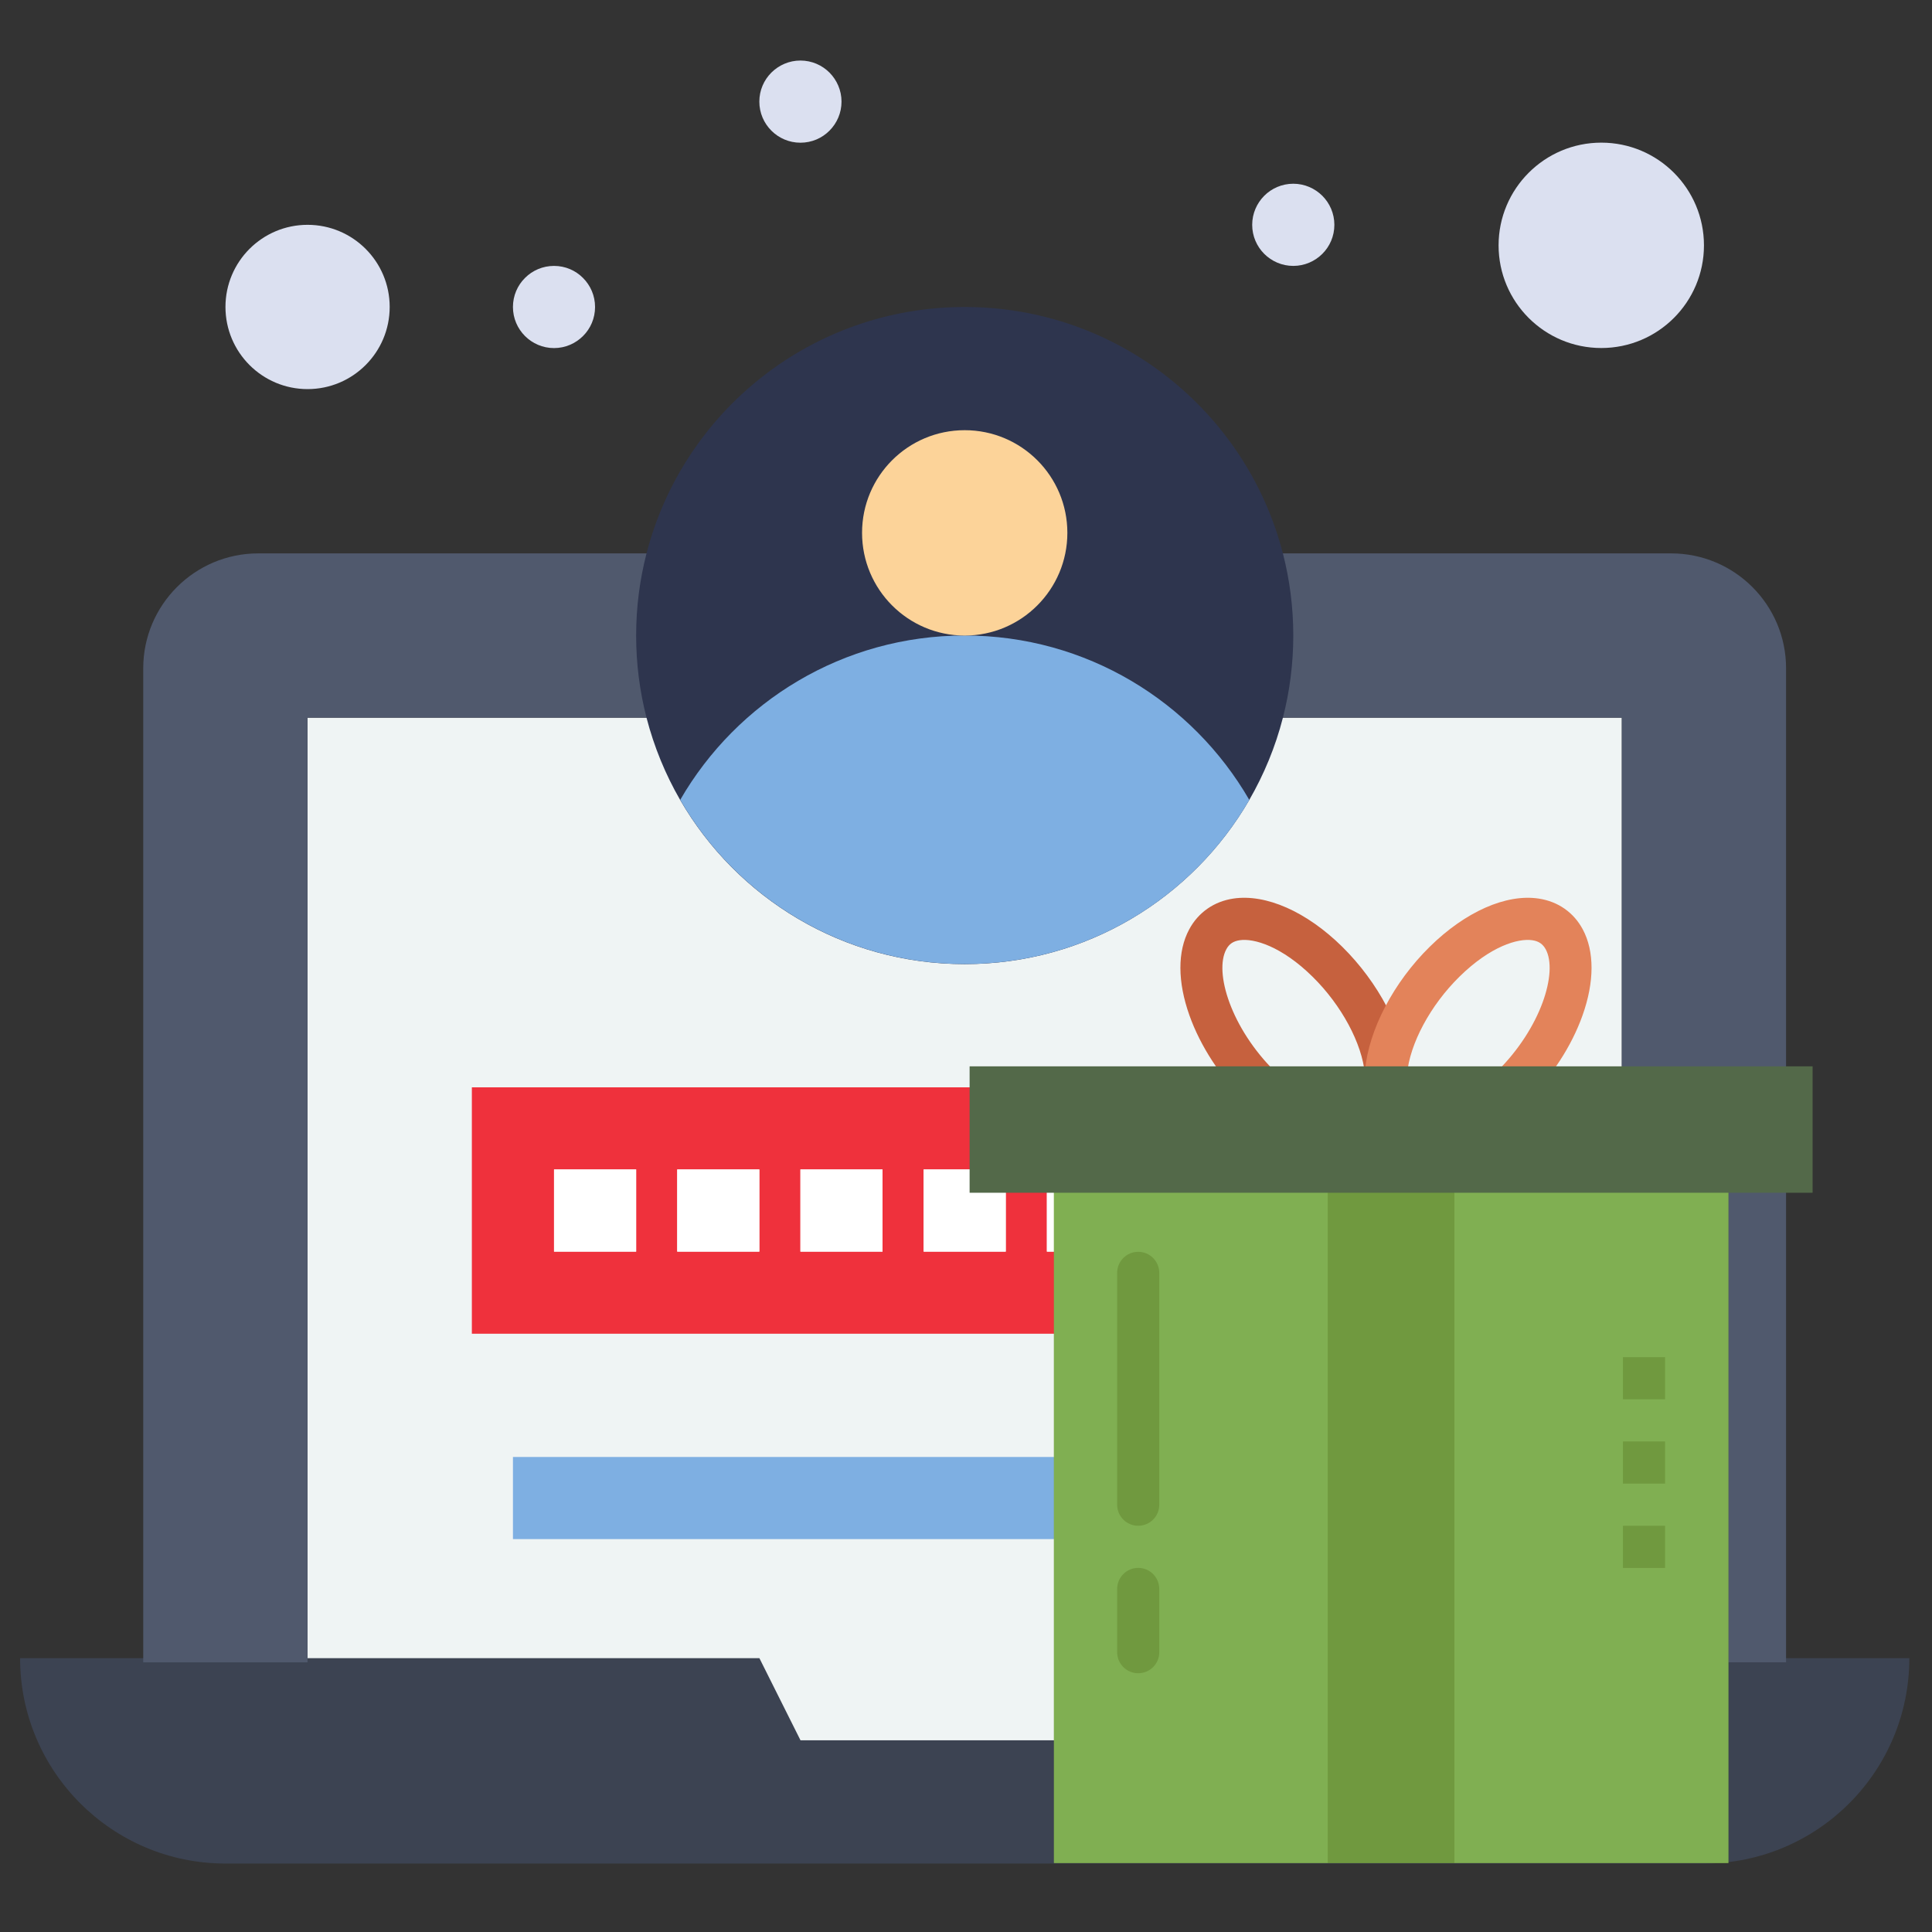 <?xml version="1.0" encoding="utf-8"?>
<!-- Generator: Adobe Illustrator 26.5.0, SVG Export Plug-In . SVG Version: 6.00 Build 0)  -->
<svg xmlns="http://www.w3.org/2000/svg" xmlns:xlink="http://www.w3.org/1999/xlink" version="1.2" baseProfile="tiny" id="Слой_2" x="0px" y="0px" viewBox="0 0 3000 3000" overflow="visible" xml:space="preserve" width="50" height="50">
<rect x="0" y="0" width="3000" height="3000" fill="#333333" stroke="none"/>
<g>
	<path fill="#EFF4F4" d="M477.6,1114.4v1466.8h701.5l63.8,127.5h510.2l63.8-127.5h701.5V1114.4H477.6"/>
	<path fill="#EF313C" d="M2263.3,1688.4V2071H732.7v-382.6H2263.3z M1816.9,1815.9v127.6h127.5v-127.6H1816.9z M1753.1,1943.5   v-127.6h-127.5v127.6H1753.1z M1561.8,1943.5v-127.6h-127.6v127.6H1561.8z M1370.4,1943.5v-127.6h-127.5v127.6H1370.4z    M1179.1,1943.5v-127.6h-127.5v127.6H1179.1z M987.8,1943.5v-127.6H860.3v127.6H987.8z M2008.2,1943.5h127.5v-127.6h-127.5V1943.5"/>
	<path fill="#3C4352" d="M2964.8,2574.8c0,176.1-142.8,318.9-318.9,318.9H350.1c-176,0-318.9-142.9-318.9-318.9   c116.3,0,1029.6,0,1148,0l63.8,127.5h510.2l63.8-127.5C2200.9,2574.8,2639.1,2574.8,2964.8,2574.8"/>
	<path fill="#50596D" d="M2594.9,859.3c-213.4,0-1891.5,0-2193.9,0c-98.6,0-178.6,80-178.6,178.6v1543.4h255.1V1114.4   c91.6,0,1941.9,0,2040.8,0v1466.8h255.1V1037.9C2773.5,939.3,2693.5,859.3,2594.9,859.3"/>
	<path fill="#DBE0F0" d="M477.6,349.1c70.4,0,127.5,57.1,127.5,127.5c0,70.5-57.1,127.6-127.5,127.6c-70.4,0-127.5-57.1-127.5-127.6   C350.1,406.2,407.2,349.1,477.6,349.1"/>
	<path fill="#DBE0F0" d="M2486.5,221.5c88.1,0,159.4,71.4,159.4,159.5s-71.4,159.4-159.4,159.4c-88.1,0-159.5-71.4-159.5-159.4   S2398.5,221.5,2486.5,221.5"/>
	<path fill="#2E354E" d="M1992.1,859.4c-56.6-220.1-256.3-382.7-494.1-382.7s-437.5,162.7-494.1,382.7   c-10.5,40.7-16.1,83.5-16.1,127.5c0,44,5.6,86.7,16.1,127.5c11.7,45.3,29.4,88.2,52.2,127.7c88.2,152.5,253.1,255,441.9,255   s353.7-102.6,441.9-255c22.8-39.5,40.6-82.4,52.2-127.7c10.5-40.8,16.1-83.5,16.1-127.5C2008.2,942.8,2002.6,900.1,1992.1,859.4"/>
	<path fill="#7EAFE2" d="M1498,986.8c188.8,0,353.5,102.6,441.8,255.1l0.2,0.1c-88.2,152.5-253.1,255-441.9,255   s-353.7-102.6-441.9-255l0.1-0.1C1144.4,1089.5,1309.1,986.8,1498,986.8"/>
	<path fill="#FCD399" d="M1498,668c88.1,0,159.4,71.4,159.4,159.4s-71.4,159.5-159.4,159.5s-159.4-71.4-159.4-159.5   S1409.9,668,1498,668"/>
	<path fill="#7EAFE2" d="M2072,2262.4h127.6v127.5H2072V2262.4"/>
	<path fill="#FFFFFF" d="M2008.2,1815.9h127.5v127.6h-127.5V1815.9"/>
	<path fill="#DBE0F0" d="M2053.3,304c11.5,11.5,18.7,27.5,18.7,45.1c0,17.6-7.1,33.6-18.7,45.1c-11.5,11.5-27.5,18.7-45.1,18.7   c-35.2,0-63.8-28.6-63.8-63.8c0-17.6,7.2-33.5,18.7-45.1c11.5-11.5,27.5-18.7,45.1-18.7C2025.8,285.3,2041.7,292.5,2053.3,304"/>
	<path fill="#7EAFE2" d="M1880.6,2262.4h127.6v127.5h-127.6V2262.4"/>
	<path fill="#FFFFFF" d="M1816.9,1815.9h127.5v127.6h-127.5V1815.9"/>
	<path fill="#7EAFE2" d="M796.5,2262.4h1020.4v127.5H796.5V2262.4"/>
	<path fill="#FFFFFF" d="M1625.6,1815.9h127.5v127.6h-127.5V1815.9"/>
	<path fill="#FFFFFF" d="M1434.2,1815.9h127.5v127.6h-127.5V1815.9"/>
	<path fill="#FFFFFF" d="M1242.9,1815.9h127.5v127.6h-127.5V1815.9"/>
	<path fill="#DBE0F0" d="M1288,112.7c11.5,11.6,18.7,27.5,18.7,45.1c0,17.6-7.1,33.5-18.7,45.1c-11.5,11.6-27.5,18.7-45.1,18.7   c-35.2,0-63.8-28.6-63.8-63.8c0-17.6,7.1-33.5,18.7-45.1c11.6-11.5,27.5-18.7,45.1-18.7C1260.5,94,1276.5,101.2,1288,112.7"/>
	<path fill="#FFFFFF" d="M1051.6,1815.9h127.5v127.6h-127.5V1815.9"/>
	<path fill="#FFFFFF" d="M860.3,1815.9h127.5v127.6H860.3V1815.9"/>
	<path fill="#DBE0F0" d="M905.3,431.6c11.6,11.6,18.7,27.5,18.7,45.1c0,17.6-7.1,33.6-18.7,45.1c-11.5,11.5-27.5,18.7-45,18.7   c-35.2,0-63.8-28.6-63.8-63.8c0-17.6,7.1-33.6,18.7-45.1c11.5-11.6,27.5-18.7,45.1-18.7C877.9,412.9,893.8,420,905.3,431.6"/>
</g>
<g>
	<path fill="#70993F" d="M2258.3,1845.6h-621.7v1047.2h1047.2V1845.6H2258.3"/>
	<path fill="#80AF52" d="M1636.6,1845.6h425.4v1047.2h-425.4V1845.6"/>
	<path fill="#80AF52" d="M2258.3,1845.6h425.4v1047.2h-425.4V1845.6"/>
	<path fill="#70993F" d="M2061.9,1845.6h196.4v1047.2h-196.4V1845.6"/>
	<path fill="#70993F" d="M2520.1,2369.2h65.4v65.5h-65.4V2369.2"/>
	<path fill="#70993F" d="M2520.1,2238.3h65.4v65.5h-65.4V2238.3"/>
	<path fill="#70993F" d="M2520.1,2107.4h65.4v65.4h-65.4V2107.4"/>
	<path fill="#70993F" d="M1767.4,2369.2c-18.1,0-32.7-14.7-32.7-32.7v-360c0-18.1,14.7-32.7,32.7-32.7c18.1,0,32.7,14.7,32.7,32.7   v360C1800.2,2354.5,1785.5,2369.2,1767.4,2369.2"/>
	<path fill="#70993F" d="M1767.4,2598.2c-18.1,0-32.7-14.7-32.7-32.7v-98.2c0-18,14.7-32.7,32.7-32.7c18.1,0,32.7,14.7,32.7,32.7   v98.2C1800.2,2583.6,1785.5,2598.2,1767.4,2598.2"/>
	<path fill="#C6613E" d="M1958.4,1721.2c-8.4,0-16.8-3.2-23.2-9.6l-1.2-1.1c-39-38.4-70-86-87-133.7c-18.6-52.1-18.8-99.5-0.4-133.7   c14.1-26.3,38.5-43.3,68.5-47.8c50.6-7.6,113.8,20.3,169.1,74.8c56.3,55.6,94.9,129.2,100.5,192.1l0,0.5c0.1,0.9,0.1,1.9,0.1,2.9   c0,18.1-14.7,32.7-32.7,32.7c-17.4,0-31.5-13.5-32.7-30.6c-4.4-47.4-36.2-106.7-81.2-151c-48-47.3-91.1-60.1-113.4-56.7   c-9.8,1.5-16.2,5.8-20.6,14.1c-19.2,35.6,7.3,122.4,75.8,190l0.3,0.3c0.4,0.4,0.7,0.7,1.1,1.1c12.7,12.8,12.7,33.5-0.1,46.3   C1975.1,1718,1966.7,1721.2,1958.4,1721.2"/>
	<path fill="#E3835A" d="M2346.1,1721.2c-8.8,0-17.6-3.5-24-10.5c-12.3-13.3-11.5-34,1.8-46.2l0.4-0.4   c68.6-67.6,95.1-154.4,75.9-190c-4.5-8.2-10.8-12.6-20.7-14.1c-22.4-3.4-65.4,9.4-113.4,56.7c-45.1,44.4-77,103.9-81.3,151.5   l-0.1,0.4c-1.6,16.6-15.5,29.7-32.5,29.7c-18.1,0-32.8-14.7-32.8-32.7c0-1.1,0.1-2.4,0.2-3.5c5.8-63,44.2-136.6,100.5-192   c55.3-54.4,118.5-82.4,169.1-74.8c30.1,4.5,54.4,21.5,68.5,47.8c18.3,34.2,18.2,81.6-0.4,133.7c-17,47.8-48,95.3-87.2,133.9   c-0.5,0.5-1.3,1.2-2,1.9C2362,1718.4,2354.1,1721.2,2346.1,1721.2"/>
	<path fill="#536949" d="M2152.1,1655.8h662.5v196.3h-1309v-196.3H2152.1"/>
</g>
</svg>
